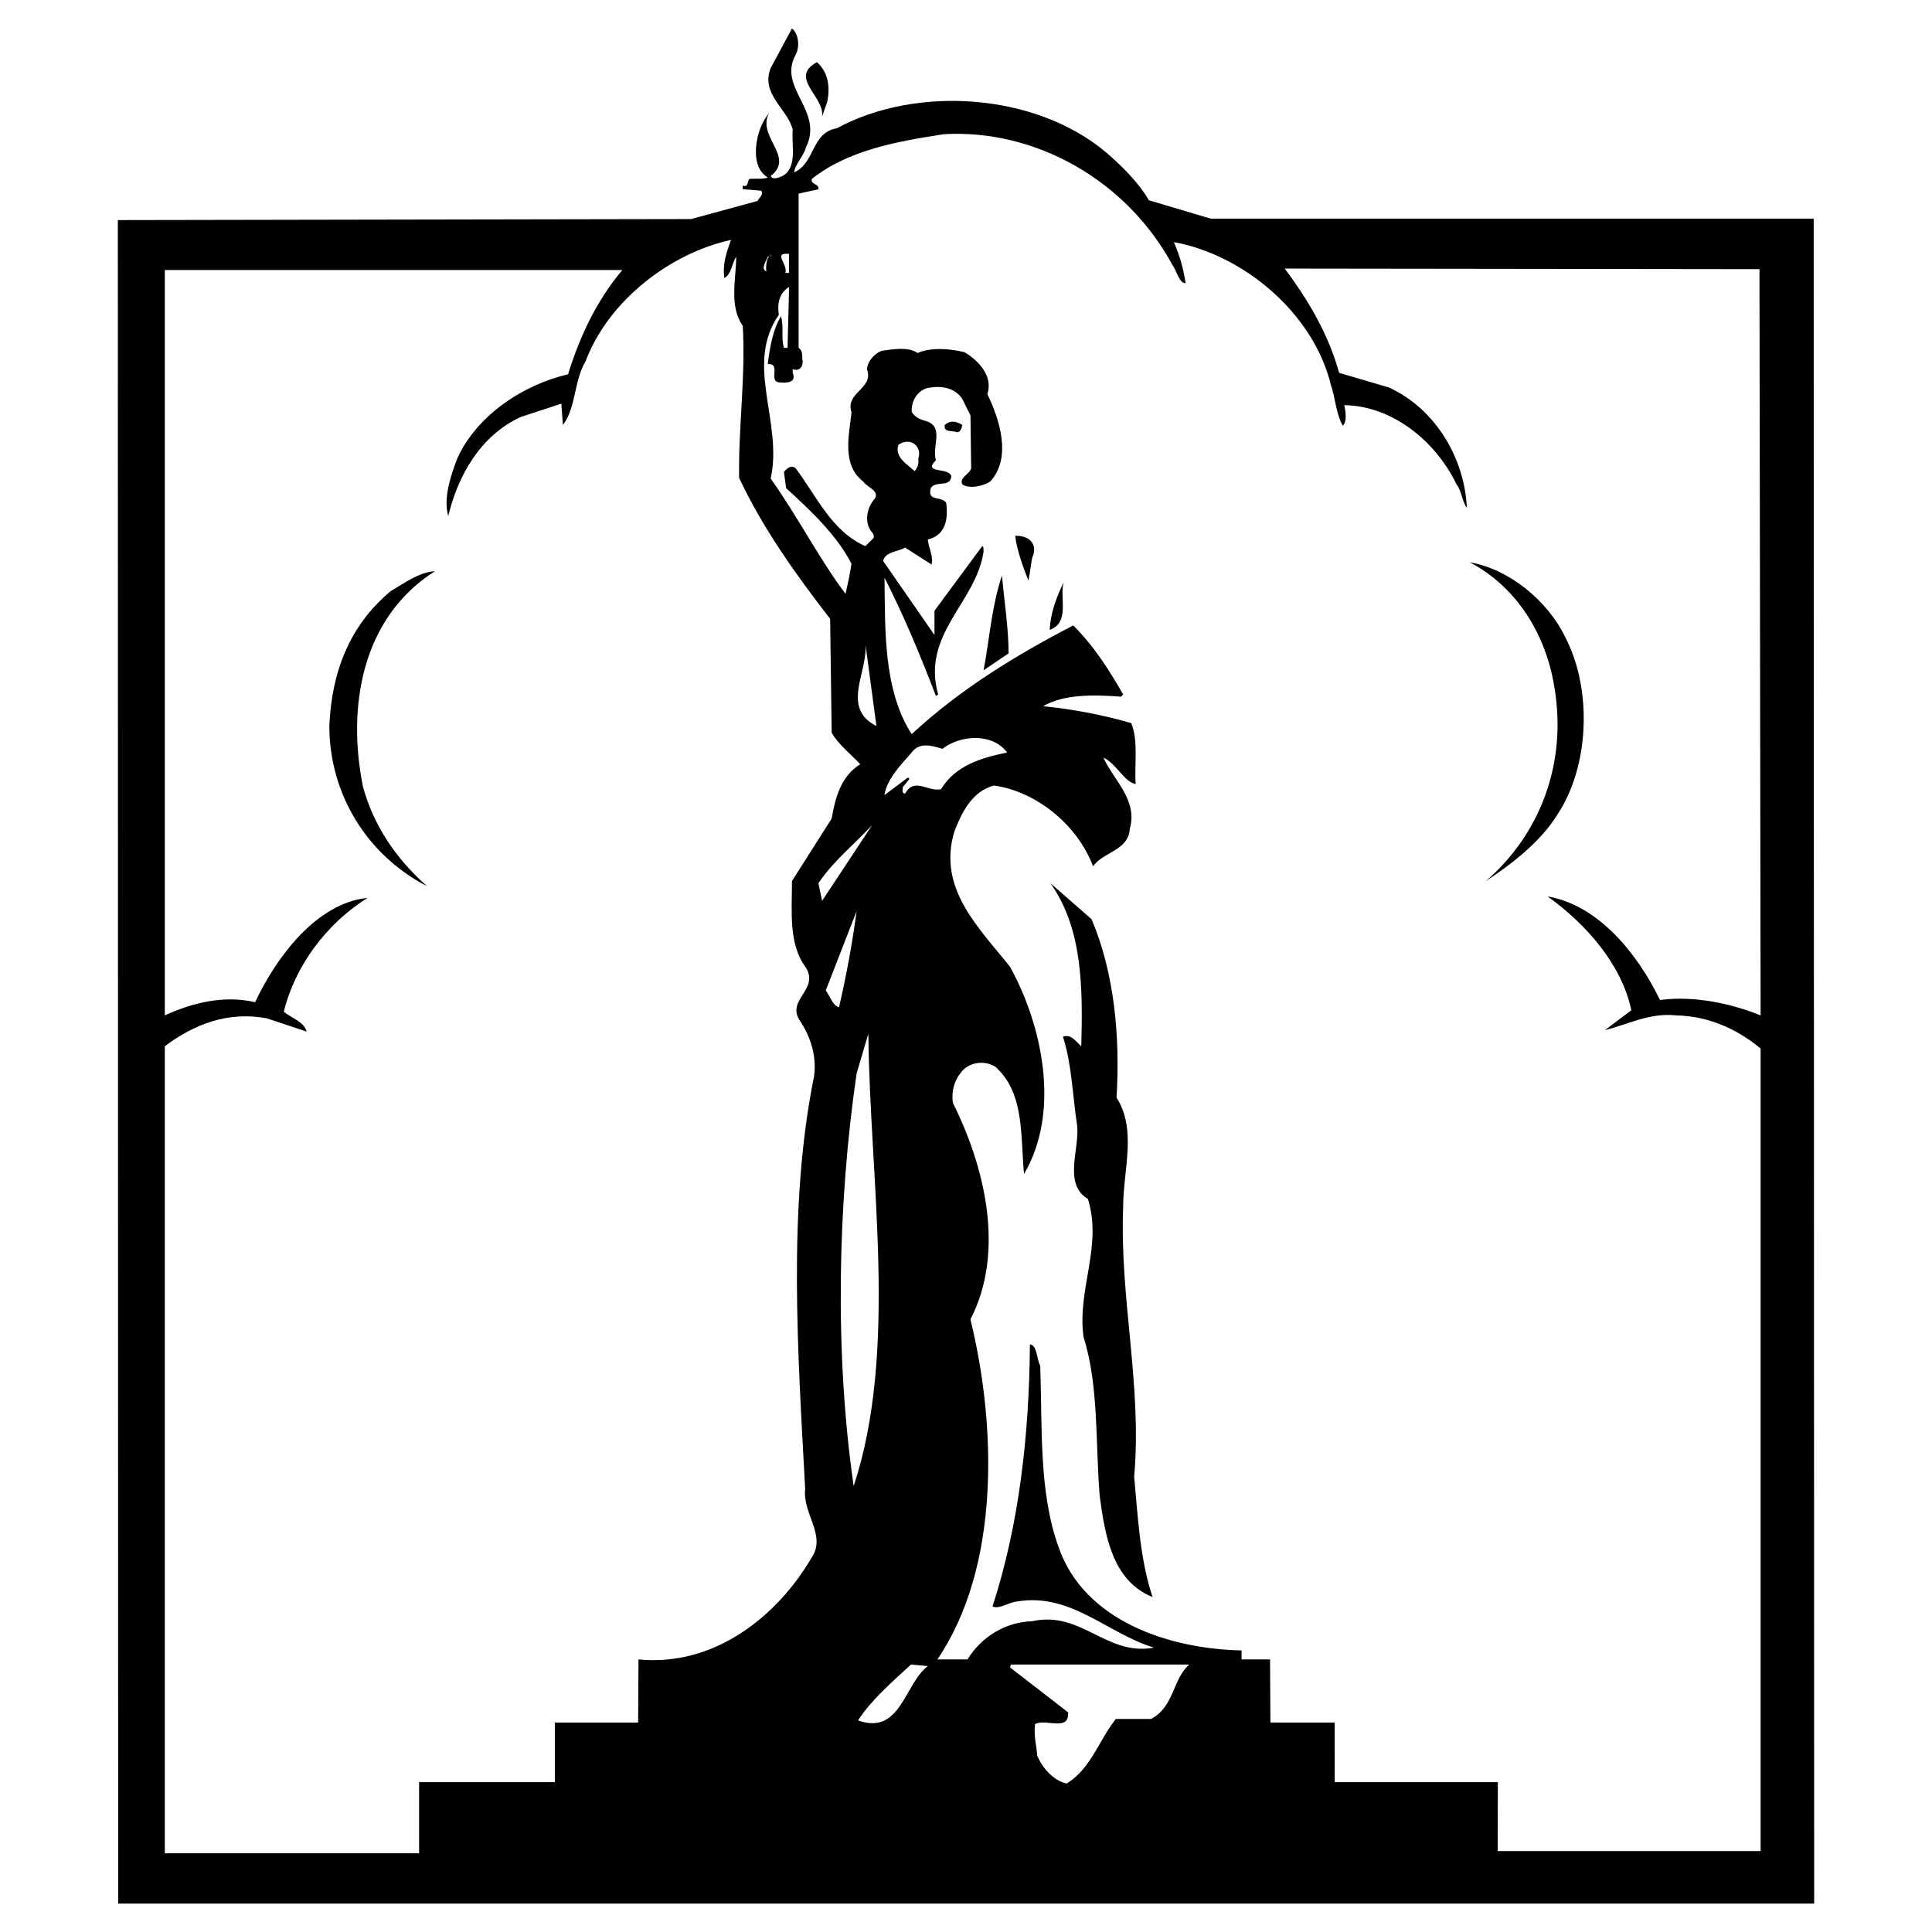 <?xml version="1.0" encoding="utf-8"?>
<!-- Generator: Adobe Illustrator 13.0.0, SVG Export Plug-In . SVG Version: 6.00 Build 14948)  -->
<!DOCTYPE svg PUBLIC "-//W3C//DTD SVG 1.0//EN" "http://www.w3.org/TR/2001/REC-SVG-20010904/DTD/svg10.dtd">
<svg version="1.0" id="Layer_1" xmlns="http://www.w3.org/2000/svg" xmlns:xlink="http://www.w3.org/1999/xlink" x="0px" y="0px"
	 width="192.756px" height="192.756px" viewBox="0 0 192.756 192.756" enable-background="new 0 0 192.756 192.756"
	 xml:space="preserve">
<g>
	<polygon fill-rule="evenodd" clip-rule="evenodd" fill="#FFFFFF" points="0,0 192.756,0 192.756,192.756 0,192.756 0,0 	"/>
	<path fill-rule="evenodd" clip-rule="evenodd" d="M79.381,5.473c-1.835,3.296,2.856,5.568,1.026,9.23
		c-0.219,0.879-1.103,1.688-1.168,2.493c2.12-0.953,1.682-3.957,4.244-4.396c7.989-4.323,19.858-3.518,26.888,2.417
		c1.615,1.393,3.227,3.006,4.254,4.763l6.154,1.832l60.173-0.004L181,189.922H11.789L11.756,21.958l57.202-0.102l6.612-1.804
		c0.147-0.292,0.66-0.658,0.37-1.027l-1.834-0.145v-0.366c0.59,0.219,0.438-0.439,0.661-0.661c0.585-0.073,1.316,0.074,1.83-0.145
		c-1.315-0.808-1.315-2.564-1.026-3.957c0.218-0.954,0.589-1.759,1.174-2.494c-1.317,2.346,2.638,4.396,0.147,6.302
		c0.219,0.44,0.808,0.148,1.17,0c1.54-0.805,0.883-3.15,1.027-4.615c-0.514-2.125-3.224-3.518-2.197-6.155l2.125-3.957
		C79.676,3.348,79.819,4.667,79.381,5.473L79.381,5.473z M82.532,10.162l-0.512,1.467c0.29-1.98-3.371-3.883-0.514-5.424
		C82.681,7.231,82.822,8.769,82.532,10.162L82.532,10.162z M116.969,26.426c0.437,0.587,0.659,1.832,1.32,1.832
		c-0.218-1.463-0.589-2.783-1.174-4.102c6.887,1.246,13.922,7.032,15.68,14.288c0.438,1.319,0.515,2.857,1.17,4.028
		c0.442-0.366,0.295-1.464,0.147-2.051c4.763,0.074,9.083,3.517,11.213,7.914c0.513,0.658,0.513,1.611,1.026,2.344
		c-0.224-4.836-3.005-9.818-7.767-12.016l-4.98-1.467c-1.027-3.736-3.01-7.179-5.43-10.401l47.368,0.059l0.114,74.453
		c-3.079-1.244-6.739-1.977-10.038-1.537c-2.2-4.543-6.083-9.451-11.211-10.333c3.883,2.786,7.4,6.815,8.35,11.356l-2.632,1.98
		c2.195-0.514,4.391-1.758,7.105-1.467c3.223,0.074,6.008,1.318,8.426,3.297v80.08h-26.231l0.016-6.881h-16.275l-0.005-5.938
		l-6.411-0.006l-0.039-6.297l-2.837-0.004v-0.895c-7.182-0.143-15.699-2.908-18.261-10.312c-1.982-5.496-1.611-11.865-1.83-18.096
		c-0.371-0.66-0.295-2.049-1.027-2.125c-0.076,9.23-1.103,18.023-3.734,26.154c0.731,0.297,1.605-0.441,2.49-0.506
		c5.342-0.885,9.011,3.221,13.623,4.609c-4.764,0.883-7.254-3.736-12.159-2.633c-2.638,0.072-5.057,1.539-6.45,3.807h-3.004
		c6.231-9.158,5.937-23.152,3.299-33.922c3.517-6.816,1.393-15.314-1.759-21.617c-0.148-1.168,0.147-2.195,0.803-3.004
		c0.808-1.098,2.419-1.244,3.446-0.584c2.933,2.639,2.491,6.887,2.857,10.699c3.664-6.227,1.834-14.803-1.389-20.664
		c-3.156-3.957-7.258-7.84-5.57-13.481c0.731-1.904,1.758-4.028,3.954-4.615c4.249,0.587,8.356,3.957,9.891,8.058
		c1.027-1.463,3.518-1.538,3.666-3.736c0.808-2.856-1.541-4.762-2.639-7.105c1.316,0.584,2.048,2.417,3.228,2.638
		c-0.152-1.979,0.289-4.252-0.442-6.084c-2.785-0.805-5.789-1.39-8.793-1.683c1.978-1.174,4.91-1.174,7.766-0.953l0.22-0.221
		c-1.393-2.417-2.856-4.763-4.981-6.887c-5.642,2.931-11.212,6.302-16.118,10.844c-2.861-4.396-2.642-10.55-2.714-15.606
		c1.907,3.736,3.589,7.767,5.129,11.797l0.219-0.147c-1.682-6.081,3.811-9.159,4.542-14.287c-0.07-0.146,0.078-0.44-0.142-0.511
		l-4.763,6.447v2.417l-5.133-7.401c0.295-0.952,1.463-0.878,2.2-1.318l2.639,1.685c0.218-0.806-0.295-1.611-0.366-2.491
		c1.753-0.439,2.048-1.977,1.83-3.662c-0.515-0.734-1.902-0.074-1.541-1.466c0.514-0.806,1.912,0,2.054-1.172
		c-0.218-0.952-2.927-0.221-1.54-1.614c-0.437-1.464,0.951-3.443-1.169-3.956c-0.513-0.146-1.026-0.44-1.245-0.877
		c-0.076-1.174,0.732-2.346,1.901-2.419c1.398-0.219,2.861,0.221,3.375,1.611l0.585,1.173l0.071,5.273
		c-0.143,0.587-1.246,0.954-0.875,1.614c0.656,0.44,1.978,0.219,2.78-0.294c2.201-2.417,0.881-6.3-0.289-8.717
		c0.579-1.759-0.809-3.298-2.272-4.177c-1.398-0.366-3.375-0.514-4.691,0.073c-0.956-0.658-2.49-0.366-3.589-0.218
		c-0.731,0.293-1.396,1.024-1.463,1.83c0.732,1.98-2.201,2.272-1.54,4.324c-0.219,2.197-1.026,5.202,1.169,6.887
		c0.371,0.587,1.617,0.879,1.175,1.686c-0.804,0.878-1.098,2.345-0.366,3.298c0.218,0.218,0.294,0.439,0.218,0.659L86.34,54.49
		c-3.365-1.466-4.905-5.057-6.958-7.769c-0.438-0.366-0.879,0-1.169,0.369l0.219,1.612c2.49,2.271,5.052,4.688,6.521,7.545
		c-0.146,1.027-0.371,1.979-0.59,3.004c-2.561-3.37-4.762-7.693-7.471-11.502c1.246-5.642-2.638-11.357,0.808-16.338
		c-0.152-1.101,0-2.125,1.027-2.786l-0.152,6.081h-0.361c-0.295-0.953,0-2.198-0.295-3.149c-0.808,1.317-1.103,3.076-1.322,4.763
		c1.393-0.074,0,1.757,1.175,1.83c0.583,0.074,1.759,0.074,1.317-0.953V36.83c0.808,0.295,1.102-0.439,0.955-1.024
		c0-0.439,0-0.879-0.366-1.101V19.32l1.978-0.439c0.076-0.587-0.81-0.439-0.661-1.027c3.588-2.856,8.427-3.735,13.189-4.467
		C103.271,12.873,112.354,17.928,116.969,26.426L116.969,26.426z M72.937,23.936c-0.442,1.171-0.884,2.49-0.661,3.809
		c0.732-0.44,0.732-1.464,1.174-2.125c0,2.199-0.736,4.91,0.656,6.887c0.295,5.057-0.437,9.964-0.366,15.167
		c2.343,4.983,5.566,9.525,9.083,14.067l0.152,11.357c0.656,1.174,1.901,2.125,2.853,3.151c-1.902,1.171-2.491,3.296-2.853,5.42
		l-3.959,6.229c0,3.078-0.366,6.3,1.393,8.646c1.322,2.198-1.905,3.151-0.661,5.202c1.097,1.611,1.759,3.592,1.469,5.645
		c-2.643,13.043-1.616,27.549-0.884,41.176c-0.29,2.418,2.129,4.613,0.661,6.811c-3.518,6.008-9.815,10.918-17.292,10.182
		l-0.033,6.301h-8.313v5.943H41.813v7.1H16.442v-80.518c2.932-2.199,6.303-3.518,10.186-2.785l3.959,1.318
		c-0.219-0.953-1.464-1.318-2.271-1.977c1.098-4.542,4.25-8.793,8.351-11.357c-5.128,0.514-9.158,6.008-11.212,10.404
		c-3.146-0.732-6.303,0.074-9.012,1.318V26.939h45.647c-2.637,3.151-4.249,6.668-5.417,10.404
		c-4.401,1.027-9.088,4.031-11.065,8.428c-0.661,1.758-1.393,3.955-0.885,5.713c0.956-4.029,3.228-8.059,7.258-9.891l4.025-1.318
		l0.152,2.125c1.317-1.686,1.094-4.394,2.272-6.374C60.698,30.017,66.853,25.255,72.937,23.936L72.937,23.936z M78.354,27.234
		c0.295-0.879-1.315-2.054,0.371-1.906v1.906H78.354L78.354,27.234z M76.454,27.087c-0.59-0.292,0-1.026,0.142-1.466l0.443-0.145
		C76.525,25.402,76.377,26.426,76.454,27.087L76.454,27.087z M96.017,42.399c-0.076,0.295-0.152,0.661-0.513,0.734
		c-0.442-0.221-1.397,0.071-1.246-0.734C94.838,41.888,95.428,42.033,96.017,42.399L96.017,42.399z M91.616,45.771
		c0.076,0.511-0.071,0.879-0.361,1.245c-0.666-0.661-2.054-1.393-1.617-2.638C90.741,43.572,92.058,44.452,91.616,45.771
		L91.616,45.771z M102.976,55.662c-0.147,0.806-0.22,1.538-0.371,2.272c-0.514-1.319-1.169-3.078-1.316-4.471
		C102.604,53.39,103.631,54.269,102.976,55.662L102.976,55.662z M156.167,63.574c2.713,5.202,2.418,12.896-0.805,17.73
		c-1.688,2.712-4.544,4.91-7.11,6.595c5.423-4.688,8.138-11.797,6.815-19.416c-0.808-5.055-3.664-9.891-8.426-12.382
		C150.524,56.76,154.408,59.911,156.167,63.574L156.167,63.574z M43.405,56.981c-7.399,4.689-8.787,13.7-7.182,21.541
		c1.027,3.736,3.157,7.034,6.379,9.891c-6.084-3.152-9.744-9.304-9.744-15.973c0.219-5.202,1.902-9.964,6.151-13.481
		C40.402,58.152,41.719,57.125,43.405,56.981L43.405,56.981z M100.627,65.187l-2.491,1.685c0.59-3.151,0.81-6.447,1.835-9.451
		C100.189,59.985,100.627,62.696,100.627,65.187L100.627,65.187z M104.733,62.841c0.071-1.758,0.732-3.37,1.388-4.763
		C105.685,59.619,106.787,62.109,104.733,62.841L104.733,62.841z M87.443,72.44c-3.593-1.832-0.808-5.42-1.103-8.207L87.443,72.44
		L87.443,72.44z M100.484,75.078c-2.49,0.513-5.132,1.245-6.598,3.662c-1.315,0.295-2.632-1.246-3.588,0.439
		c-0.366,0-0.219-0.439-0.219-0.658l0.661-0.806l-0.152-0.147l-2.344,1.759c0.224-1.541,1.541-2.93,2.714-4.249
		c0.803-1.101,2.054-0.661,3.076-0.367C95.794,73.319,99.021,73.099,100.484,75.078L100.484,75.078z M81.654,88.12
		c1.463-2.198,3.659-3.957,5.352-5.789l-4.985,7.547L81.654,88.12L81.654,88.12z M108.907,91.708
		c2.271,5.349,2.861,11.723,2.49,17.801c2.054,3.223,0.661,7.182,0.661,10.924c-0.366,9.082,1.905,17.805,1.098,26.883
		c0.371,4.105,0.589,8.279,1.835,12.02c-4.03-1.611-4.763-6.23-5.276-10.109c-0.437-5.352-0.076-10.988-1.61-15.828
		c-0.661-4.762,1.905-9.012,0.441-13.773c-2.565-1.539-0.736-5.129-1.103-7.473c-0.438-2.932-0.514-6.008-1.393-8.721
		c0.803-0.293,1.25,0.439,1.83,0.953c0.151-5.789,0.151-11.724-3.076-16.265L108.907,91.708L108.907,91.708z M83.706,100.5
		c-0.659-0.219-0.884-1.098-1.32-1.684l3.079-7.914C85.023,94.199,84.438,97.35,83.706,100.5L83.706,100.5z M85.171,148.271
		c-1.906-13.189-1.611-28.133,0.294-41.176l1.17-3.957C86.781,117.789,89.638,134.721,85.171,148.271L85.171,148.271z
		 M92.572,166.223c-2.344,1.76-2.714,6.959-6.964,5.42c1.322-2.049,3.446-3.879,5.276-5.566L92.572,166.223L92.572,166.223z
		 M118.651,166.076c-1.683,1.469-1.465,4.178-3.807,5.424h-3.518c-1.688,2.123-2.491,4.98-4.91,6.443
		c-1.317-0.293-2.415-1.539-2.929-2.783c-0.076-1.027-0.37-1.979-0.218-3.146c1.021-0.59,3.441,0.807,3.293-1.176l-5.784-4.473
		l0.066-0.289H118.651L118.651,166.076z"/>
</g>
</svg>
